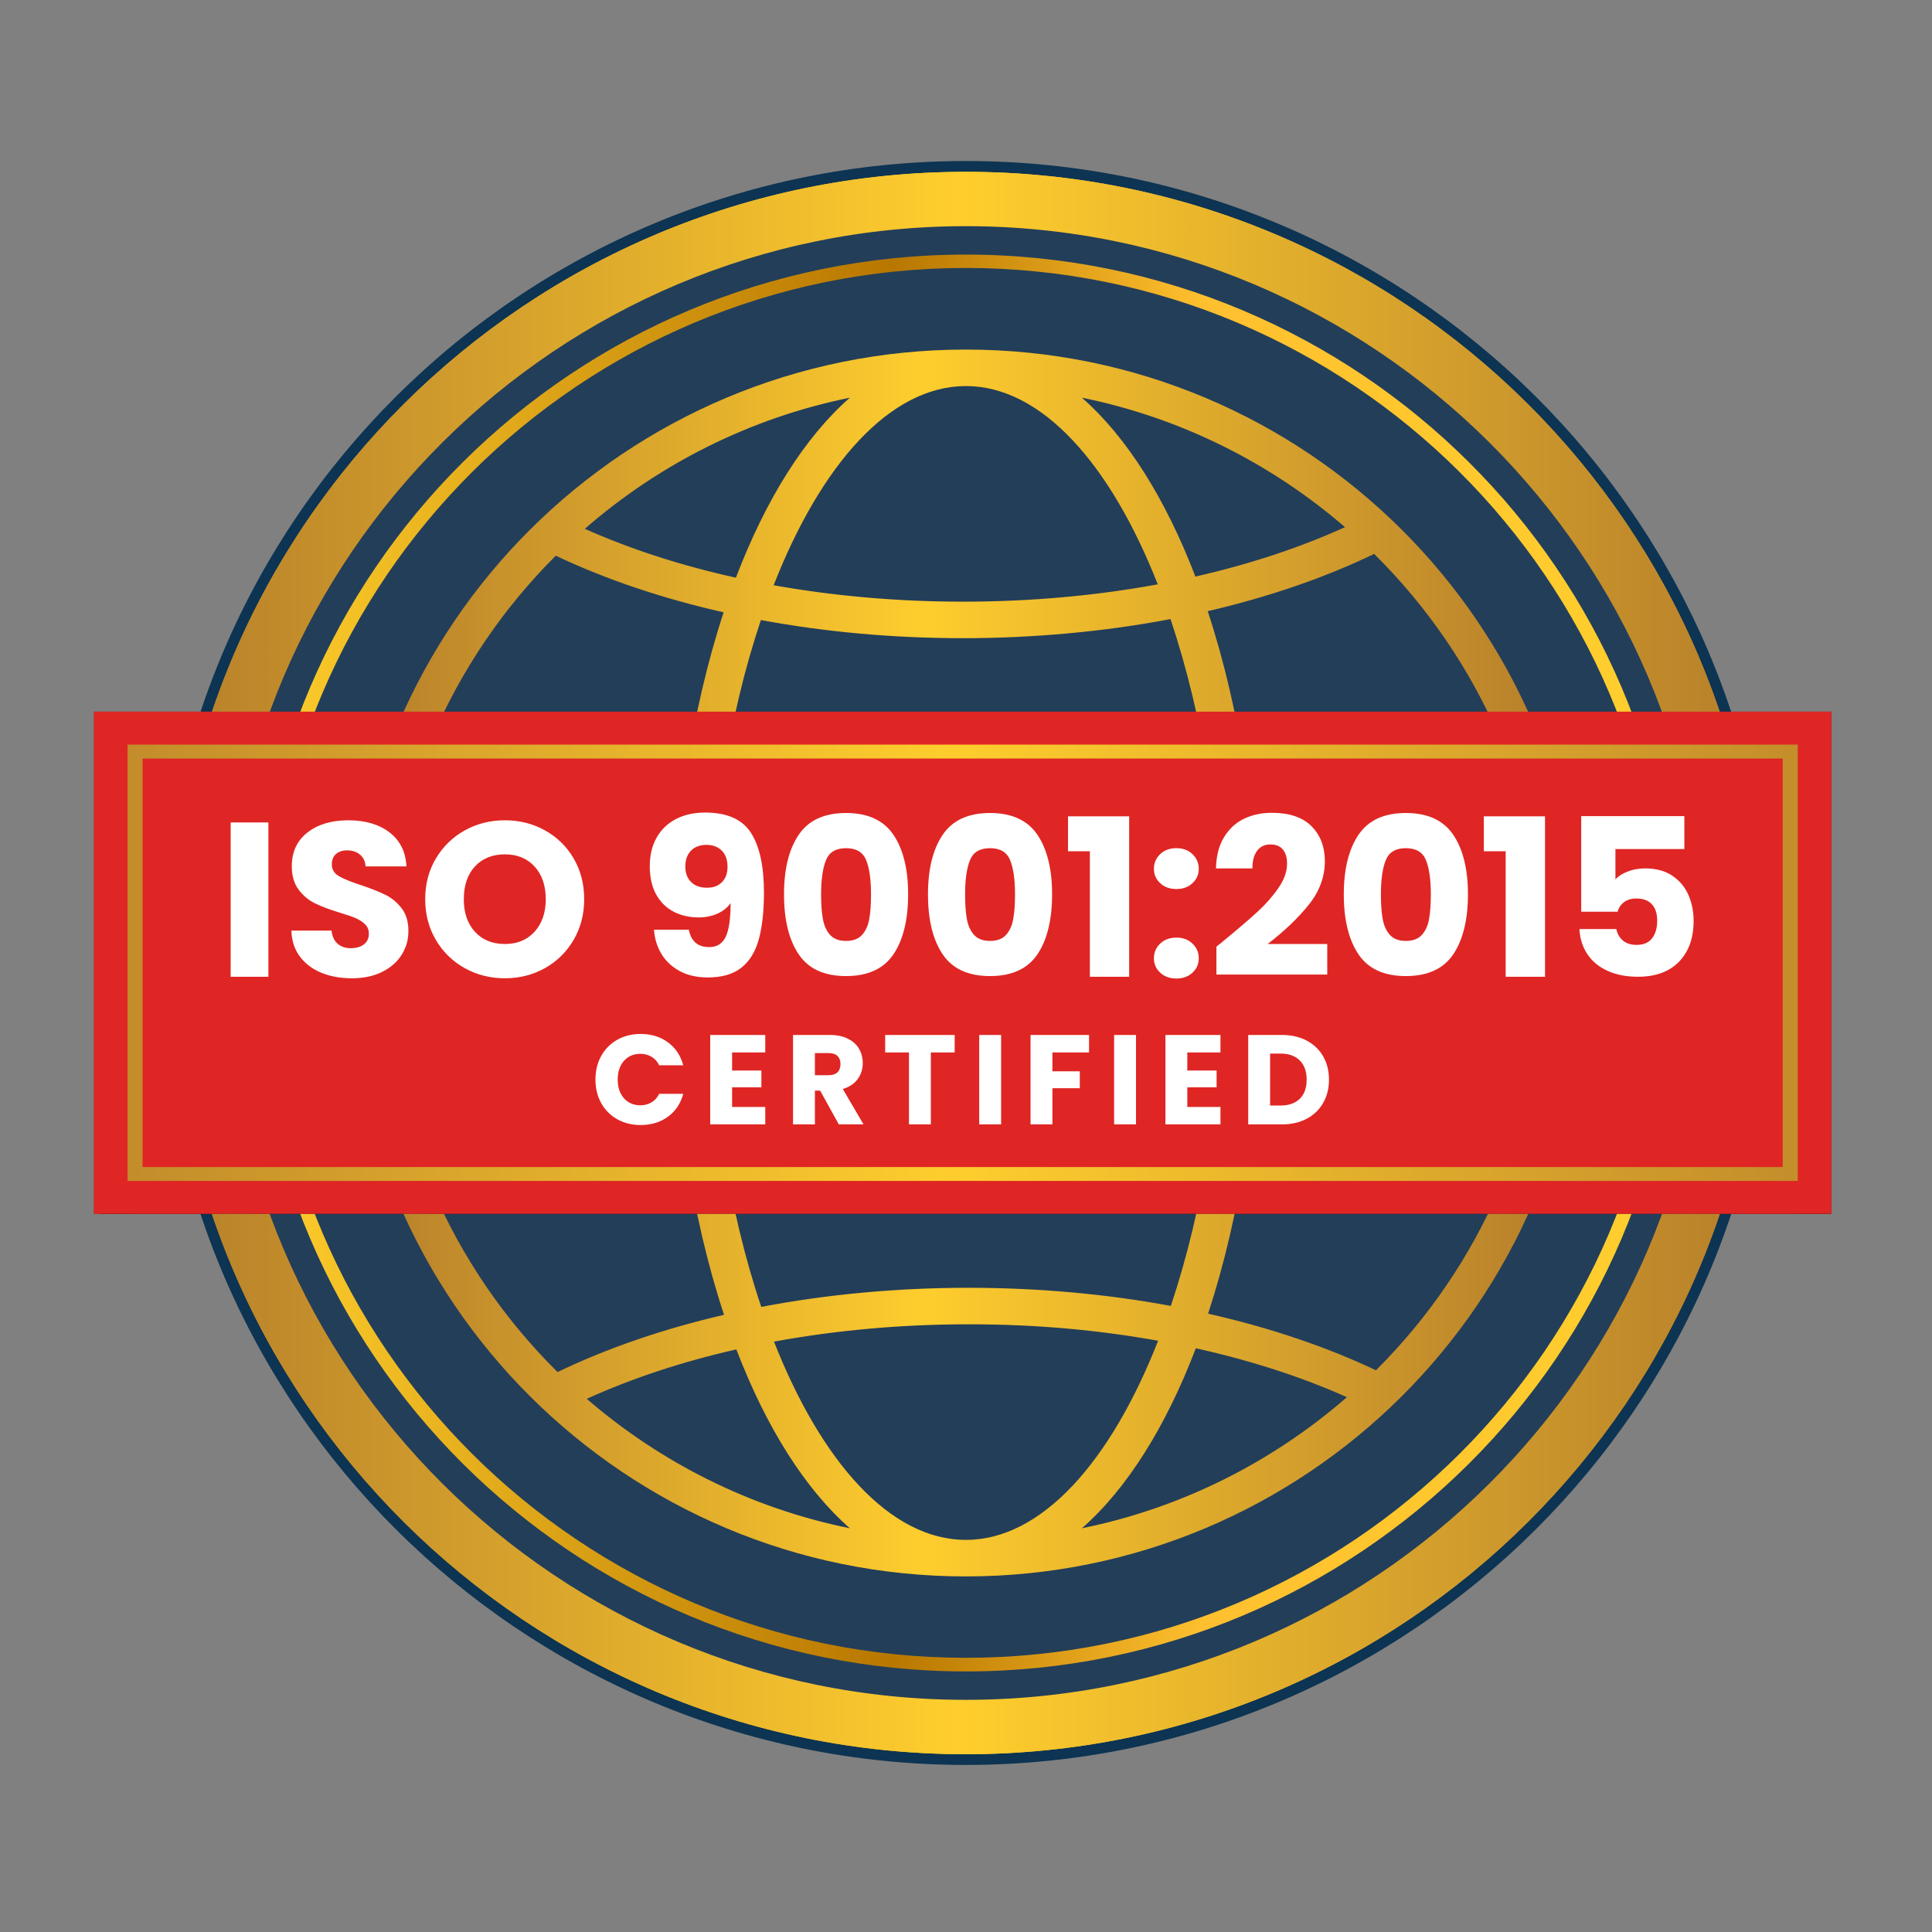 <svg width="62" height="62" viewBox="0 0 62 62" fill="none" xmlns="http://www.w3.org/2000/svg">
<rect x="0" y="0" width="62" height="62" fill="#808080" stroke="none"/>
<path d="M30.996 6.935C17.717 6.935 6.914 17.687 6.914 30.903C6.914 44.119 17.717 54.871 30.996 54.871C44.275 54.871 55.078 44.119 55.078 30.903C55.078 17.687 44.275 6.935 30.996 6.935ZM30.996 56.639C16.737 56.639 5.137 45.094 5.137 30.903C5.137 16.712 16.737 5.167 30.996 5.167C45.254 5.167 56.854 16.712 56.854 30.903C56.854 45.094 45.254 56.639 30.996 56.639Z" fill="#0D3452"/>
<path d="M54.971 30.904C54.971 44.082 44.237 54.765 30.996 54.765C17.755 54.765 7.021 44.082 7.021 30.904C7.021 17.725 17.755 7.042 30.996 7.042C44.237 7.042 54.971 17.725 54.971 30.904Z" fill="#0D3452"/>
<path d="M30.995 7.258C17.895 7.258 7.236 17.866 7.236 30.904C7.236 43.943 17.895 54.55 30.995 54.55C44.096 54.55 54.754 43.943 54.754 30.904C54.754 17.866 44.096 7.258 30.995 7.258ZM30.995 56.295C16.929 56.295 5.484 44.904 5.484 30.904C5.484 16.904 16.929 5.514 30.995 5.514C45.062 5.514 56.506 16.904 56.506 30.904C56.506 44.905 45.062 56.295 30.995 56.295Z" fill="url(#paint0_linear_579_777)"/>
<path d="M44.157 43.974C42.54 43.208 40.721 42.598 38.769 42.157C39.81 38.986 40.416 35.12 40.416 30.903C40.416 26.686 39.805 22.79 38.757 19.613C40.694 19.163 42.497 18.548 44.098 17.776C47.493 21.132 49.598 25.777 49.598 30.903C49.598 36.029 47.517 40.623 44.157 43.974ZM38.375 43.268C40.122 43.654 41.755 44.181 43.224 44.837C40.843 46.91 37.932 48.392 34.719 49.044C36.166 47.777 37.416 45.781 38.375 43.268ZM18.829 44.89C20.282 44.23 21.898 43.697 23.63 43.304C24.587 45.801 25.833 47.783 27.273 49.044C24.087 48.398 21.199 46.935 18.829 44.89ZM12.394 30.903C12.394 25.806 14.475 21.184 17.835 17.833C19.452 18.599 21.27 19.209 23.222 19.65C22.181 22.82 21.576 26.686 21.576 30.903C21.576 35.12 22.186 39.017 23.235 42.194C21.298 42.643 19.494 43.259 17.893 44.031C14.499 40.675 12.394 36.03 12.394 30.903ZM23.616 18.539C21.869 18.153 20.236 17.626 18.767 16.97C21.148 14.897 24.06 13.415 27.273 12.762C25.826 14.03 24.575 16.025 23.616 18.539ZM30.906 19.308C28.807 19.308 26.759 19.127 24.827 18.781C26.351 14.891 28.57 12.389 30.996 12.389C33.422 12.389 35.63 14.879 37.154 18.752C35.174 19.117 33.069 19.308 30.906 19.308ZM31.085 41.327C28.782 41.327 26.537 41.537 24.43 41.94C23.382 38.833 22.753 34.998 22.753 30.903C22.753 26.808 23.377 22.999 24.418 19.898C26.479 20.281 28.666 20.48 30.906 20.48C33.146 20.48 35.455 20.27 37.562 19.867C38.61 22.973 39.239 26.808 39.239 30.903C39.239 34.998 38.614 38.808 37.573 41.908C35.513 41.526 33.325 41.327 31.085 41.327ZM30.996 49.417C28.576 49.417 26.362 46.928 24.838 43.054C26.817 42.69 28.922 42.498 31.085 42.498C33.249 42.498 35.232 42.68 37.165 43.026C35.641 46.916 33.422 49.417 30.996 49.417ZM43.163 16.917C41.71 17.577 40.093 18.11 38.362 18.503C37.404 16.006 36.159 14.024 34.719 12.762C37.904 13.409 40.793 14.872 43.163 16.917ZM30.996 11.218C20.09 11.218 11.217 20.049 11.217 30.903C11.217 41.757 20.09 50.589 30.996 50.589C41.902 50.589 50.775 41.758 50.775 30.903C50.775 20.048 41.902 11.218 30.996 11.218Z" fill="url(#paint1_linear_579_777)"/>
<path fill-rule="evenodd" clip-rule="evenodd" d="M8.153 30.9C8.153 43.436 18.399 53.638 30.996 53.638C43.592 53.638 53.838 43.436 53.838 30.9C53.838 18.364 43.592 8.17 30.996 8.17C18.399 8.17 8.153 18.363 8.153 30.9ZM8.589 30.9C8.589 18.607 18.641 8.599 30.996 8.599C43.35 8.599 53.402 18.607 53.402 30.9C53.402 43.193 43.351 53.201 30.996 53.201C18.64 53.201 8.589 43.197 8.589 30.9Z" fill="url(#paint2_linear_579_777)"/>
<path d="M58.756 38.948H3.236V22.858H58.756V38.948Z" fill="black"/>
<path fill-rule="evenodd" clip-rule="evenodd" d="M3.016 22.838H58.77V38.953H3.016V22.838Z" fill="url(#paint3_linear_579_777)"/>
<path fill-rule="evenodd" clip-rule="evenodd" d="M4.094 23.895H57.691V37.897H4.094V23.895Z" fill="url(#paint4_linear_579_777)"/>
<path fill-rule="evenodd" clip-rule="evenodd" d="M4.575 24.342H57.21V37.452H4.575V24.342Z" fill="url(#paint5_linear_579_777)"/>
<path d="M8.613 26.394V31.345H7.402V26.394H8.613ZM11.292 31.394C10.928 31.394 10.602 31.335 10.314 31.218C10.026 31.1 9.796 30.926 9.623 30.696C9.451 30.466 9.36 30.188 9.351 29.864H10.64C10.659 30.047 10.723 30.187 10.832 30.283C10.94 30.38 11.082 30.428 11.256 30.428C11.43 30.428 11.578 30.387 11.682 30.304C11.785 30.223 11.837 30.108 11.837 29.962C11.837 29.841 11.796 29.739 11.714 29.66C11.631 29.579 11.53 29.514 11.409 29.462C11.289 29.41 11.118 29.351 10.895 29.286C10.574 29.187 10.311 29.088 10.109 28.989C9.905 28.89 9.73 28.744 9.585 28.552C9.438 28.359 9.364 28.107 9.364 27.797C9.364 27.337 9.533 26.975 9.868 26.715C10.203 26.454 10.64 26.324 11.179 26.324C11.717 26.324 12.168 26.454 12.504 26.715C12.839 26.975 13.02 27.338 13.043 27.804H11.731C11.722 27.645 11.663 27.518 11.554 27.427C11.446 27.336 11.306 27.289 11.136 27.289C10.99 27.289 10.872 27.329 10.782 27.406C10.692 27.483 10.648 27.595 10.648 27.741C10.648 27.901 10.723 28.026 10.873 28.114C11.025 28.203 11.261 28.3 11.582 28.404C11.904 28.512 12.165 28.616 12.366 28.714C12.566 28.813 12.74 28.956 12.887 29.144C13.033 29.333 13.106 29.575 13.106 29.871C13.106 30.168 13.034 30.409 12.89 30.639C12.746 30.87 12.536 31.053 12.263 31.189C11.989 31.326 11.665 31.394 11.292 31.394ZM16.203 31.394C15.735 31.394 15.306 31.286 14.916 31.07C14.527 30.854 14.217 30.551 13.988 30.164C13.759 29.775 13.645 29.34 13.645 28.855C13.645 28.371 13.759 27.936 13.988 27.551C14.217 27.165 14.527 26.864 14.916 26.648C15.306 26.431 15.735 26.324 16.203 26.324C16.672 26.324 17.099 26.431 17.489 26.648C17.879 26.864 18.186 27.165 18.411 27.551C18.635 27.936 18.747 28.371 18.747 28.855C18.747 29.34 18.634 29.775 18.407 30.164C18.18 30.551 17.873 30.854 17.485 31.07C17.098 31.286 16.67 31.394 16.203 31.394ZM16.203 30.294C16.599 30.294 16.917 30.163 17.156 29.899C17.395 29.636 17.514 29.288 17.514 28.855C17.514 28.423 17.395 28.069 17.156 27.808C16.917 27.547 16.599 27.417 16.203 27.417C15.807 27.417 15.481 27.546 15.242 27.804C15.004 28.062 14.884 28.413 14.884 28.855C14.884 29.298 15.004 29.642 15.242 29.902C15.481 30.164 15.801 30.294 16.203 30.294ZM22.106 29.836C22.177 30.207 22.394 30.393 22.758 30.393C23.009 30.393 23.186 30.282 23.29 30.061C23.394 29.841 23.446 29.481 23.446 28.983C23.342 29.128 23.2 29.241 23.02 29.321C22.841 29.4 22.64 29.441 22.419 29.441C22.116 29.441 21.846 29.378 21.61 29.253C21.374 29.129 21.189 28.943 21.053 28.697C20.919 28.45 20.852 28.15 20.852 27.797C20.852 27.445 20.924 27.146 21.068 26.887C21.212 26.629 21.418 26.429 21.685 26.288C21.951 26.146 22.267 26.076 22.631 26.076C23.33 26.076 23.819 26.292 24.098 26.725C24.376 27.157 24.516 27.794 24.516 28.637C24.516 29.248 24.46 29.752 24.349 30.149C24.239 30.546 24.052 30.849 23.789 31.056C23.527 31.263 23.169 31.367 22.716 31.367C22.356 31.367 22.051 31.296 21.798 31.154C21.545 31.013 21.352 30.827 21.217 30.597C21.082 30.367 21.006 30.113 20.987 29.836H22.106ZM22.695 28.488C22.893 28.488 23.051 28.429 23.169 28.308C23.288 28.189 23.347 28.026 23.347 27.819C23.347 27.593 23.285 27.419 23.162 27.296C23.039 27.174 22.873 27.113 22.666 27.113C22.459 27.113 22.294 27.175 22.174 27.3C22.052 27.424 21.993 27.595 21.993 27.811C21.993 28.014 22.052 28.177 22.174 28.301C22.294 28.427 22.468 28.488 22.695 28.488ZM25.16 28.7C25.16 27.891 25.317 27.254 25.632 26.789C25.945 26.324 26.452 26.09 27.151 26.09C27.851 26.09 28.357 26.324 28.671 26.789C28.986 27.254 29.143 27.891 29.143 28.7C29.143 29.508 28.986 30.16 28.671 30.626C28.357 31.091 27.851 31.323 27.151 31.323C26.451 31.323 25.945 31.091 25.632 30.626C25.317 30.16 25.16 29.518 25.16 28.7ZM27.952 28.7C27.952 28.225 27.9 27.86 27.796 27.604C27.693 27.347 27.477 27.219 27.151 27.219C26.825 27.219 26.61 27.347 26.507 27.604C26.403 27.86 26.35 28.225 26.35 28.7C26.35 29.02 26.369 29.284 26.408 29.493C26.445 29.703 26.522 29.872 26.638 30.001C26.754 30.13 26.925 30.195 27.151 30.195C27.378 30.195 27.549 30.13 27.665 30.001C27.781 29.872 27.858 29.703 27.895 29.493C27.934 29.284 27.952 29.02 27.952 28.7ZM29.78 28.7C29.78 27.891 29.938 27.254 30.252 26.789C30.566 26.324 31.073 26.09 31.771 26.09C32.471 26.09 32.978 26.324 33.292 26.789C33.606 27.254 33.763 27.891 33.763 28.7C33.763 29.508 33.606 30.16 33.292 30.626C32.978 31.091 32.471 31.323 31.771 31.323C31.072 31.323 30.566 31.091 30.252 30.626C29.938 30.16 29.78 29.518 29.78 28.7ZM32.573 28.7C32.573 28.225 32.521 27.86 32.416 27.604C32.313 27.347 32.098 27.219 31.771 27.219C31.445 27.219 31.23 27.347 31.128 27.604C31.023 27.86 30.971 28.225 30.971 28.7C30.971 29.02 30.99 29.284 31.028 29.493C31.066 29.703 31.142 29.872 31.258 30.001C31.374 30.13 31.545 30.195 31.771 30.195C31.998 30.195 32.17 30.13 32.286 30.001C32.402 29.872 32.478 29.703 32.516 29.493C32.554 29.284 32.573 29.02 32.573 28.7ZM34.274 27.318V26.197H36.236V31.345H34.975V27.318H34.274ZM37.753 31.402C37.54 31.402 37.367 31.339 37.233 31.215C37.098 31.09 37.03 30.936 37.03 30.753C37.03 30.57 37.098 30.407 37.233 30.28C37.367 30.153 37.54 30.089 37.753 30.089C37.965 30.089 38.132 30.153 38.267 30.28C38.401 30.407 38.469 30.564 38.469 30.753C38.469 30.942 38.401 31.09 38.267 31.215C38.132 31.339 37.961 31.402 37.753 31.402ZM37.753 28.53C37.54 28.53 37.367 28.469 37.233 28.343C37.098 28.219 37.03 28.065 37.03 27.881C37.03 27.698 37.098 27.536 37.233 27.409C37.367 27.282 37.54 27.219 37.753 27.219C37.965 27.219 38.132 27.282 38.267 27.409C38.401 27.536 38.469 27.694 38.469 27.881C38.469 28.069 38.401 28.219 38.267 28.343C38.132 28.469 37.961 28.53 37.753 28.53ZM39.036 30.379C39.196 30.252 39.27 30.193 39.255 30.202C39.718 29.821 40.084 29.509 40.35 29.264C40.617 29.02 40.843 28.763 41.027 28.495C41.212 28.228 41.303 27.967 41.303 27.712C41.303 27.52 41.259 27.37 41.169 27.261C41.079 27.154 40.944 27.099 40.766 27.099C40.587 27.099 40.445 27.166 40.344 27.3C40.241 27.434 40.191 27.623 40.191 27.868H39.022C39.031 27.469 39.117 27.134 39.281 26.866C39.443 26.599 39.658 26.401 39.926 26.273C40.192 26.146 40.489 26.084 40.815 26.084C41.377 26.084 41.801 26.227 42.087 26.513C42.372 26.8 42.516 27.174 42.516 27.635C42.516 28.138 42.343 28.605 41.999 29.035C41.653 29.465 41.214 29.885 40.68 30.294H42.593V31.274H39.036V30.379ZM43.124 28.7C43.124 27.891 43.282 27.254 43.596 26.789C43.91 26.324 44.416 26.09 45.115 26.09C45.815 26.09 46.322 26.324 46.636 26.789C46.95 27.254 47.108 27.891 47.108 28.7C47.108 29.508 46.95 30.16 46.636 30.626C46.322 31.091 45.816 31.323 45.115 31.323C44.415 31.323 43.91 31.091 43.596 30.626C43.282 30.16 43.124 29.518 43.124 28.7ZM45.917 28.7C45.917 28.225 45.865 27.86 45.761 27.604C45.657 27.347 45.442 27.219 45.115 27.219C44.789 27.219 44.575 27.347 44.471 27.604C44.367 27.86 44.315 28.225 44.315 28.7C44.315 29.02 44.334 29.284 44.372 29.493C44.41 29.703 44.486 29.872 44.602 30.001C44.718 30.13 44.889 30.195 45.115 30.195C45.341 30.195 45.514 30.13 45.63 30.001C45.746 29.872 45.823 29.703 45.86 29.493C45.898 29.284 45.917 29.02 45.917 28.7ZM47.618 27.318V26.197H49.581V31.345H48.319V27.318H47.618ZM54.053 27.247H51.841V28.22C51.935 28.117 52.068 28.032 52.238 27.967C52.408 27.901 52.593 27.868 52.791 27.868C53.145 27.868 53.439 27.948 53.673 28.107C53.907 28.267 54.078 28.474 54.187 28.728C54.296 28.983 54.35 29.257 54.35 29.553C54.35 30.104 54.194 30.539 53.883 30.861C53.571 31.183 53.131 31.345 52.564 31.345C52.187 31.345 51.858 31.28 51.579 31.151C51.3 31.022 51.085 30.842 50.935 30.611C50.783 30.381 50.701 30.116 50.686 29.814H51.87C51.898 29.96 51.966 30.081 52.075 30.177C52.184 30.274 52.333 30.322 52.522 30.322C52.744 30.322 52.909 30.252 53.017 30.111C53.127 29.97 53.181 29.781 53.181 29.546C53.181 29.311 53.124 29.14 53.01 29.018C52.897 28.896 52.732 28.834 52.515 28.834C52.354 28.834 52.222 28.873 52.118 28.95C52.013 29.029 51.945 29.13 51.912 29.257H50.743V26.19H54.053V27.247Z" fill="white"/>
<path d="M19.109 34.644C19.109 34.361 19.17 34.108 19.294 33.886C19.417 33.665 19.588 33.492 19.809 33.367C20.029 33.243 20.279 33.181 20.558 33.181C20.9 33.181 21.193 33.271 21.437 33.451C21.68 33.63 21.843 33.876 21.926 34.186H21.153C21.096 34.067 21.014 33.976 20.909 33.913C20.804 33.85 20.684 33.818 20.55 33.818C20.334 33.818 20.158 33.894 20.024 34.043C19.891 34.193 19.823 34.394 19.823 34.644C19.823 34.895 19.891 35.095 20.024 35.245C20.158 35.395 20.334 35.47 20.55 35.47C20.684 35.47 20.804 35.439 20.909 35.376C21.014 35.314 21.096 35.221 21.153 35.102H21.926C21.843 35.412 21.68 35.657 21.437 35.835C21.193 36.014 20.9 36.103 20.558 36.103C20.279 36.103 20.029 36.042 19.809 35.917C19.588 35.793 19.417 35.621 19.294 35.401C19.17 35.179 19.109 34.928 19.109 34.644ZM23.494 33.774V34.355H24.434V34.894H23.494V35.523H24.558V36.083H22.792V33.213H24.558V33.774H23.494ZM26.919 36.083L26.319 34.999H26.151V36.083H25.449V33.213H26.627C26.854 33.213 27.048 33.253 27.208 33.333C27.368 33.411 27.488 33.52 27.568 33.658C27.647 33.795 27.687 33.948 27.687 34.117C27.687 34.307 27.633 34.478 27.525 34.628C27.416 34.777 27.257 34.884 27.046 34.947L27.712 36.083H26.919ZM26.151 34.505H26.587C26.715 34.505 26.812 34.474 26.876 34.411C26.939 34.349 26.972 34.261 26.972 34.146C26.972 34.031 26.939 33.951 26.876 33.888C26.812 33.825 26.715 33.794 26.587 33.794H26.151V34.505ZM30.636 33.213V33.774H29.872V36.083H29.17V33.774H28.406V33.213H30.636ZM32.127 33.213V36.083H31.424V33.213H32.127ZM34.948 33.213V33.774H33.773V34.379H34.652V34.922H33.773V36.083H33.071V33.213H34.948ZM36.455 33.213V36.083H35.753V33.213H36.455ZM38.102 33.774V34.355H39.042V34.894H38.102V35.523H39.166V36.083H37.4V33.213H39.166V33.774H38.102ZM41.136 33.213C41.44 33.213 41.706 33.274 41.932 33.393C42.16 33.514 42.336 33.682 42.461 33.898C42.586 34.115 42.648 34.365 42.648 34.648C42.648 34.931 42.586 35.179 42.461 35.395C42.336 35.614 42.16 35.783 41.931 35.903C41.703 36.023 41.437 36.083 41.136 36.083H40.057V33.213H41.136ZM41.091 35.478C41.356 35.478 41.564 35.405 41.711 35.262C41.859 35.117 41.932 34.912 41.932 34.648C41.932 34.383 41.859 34.178 41.711 34.032C41.564 33.884 41.356 33.81 41.091 33.81H40.759V35.478H41.091Z" fill="white"/>
<path d="M54.971 30.904C54.971 44.082 44.237 54.765 30.996 54.765C17.755 54.765 7.021 44.082 7.021 30.904C7.021 17.725 17.755 7.042 30.996 7.042C44.237 7.042 54.971 17.725 54.971 30.904Z" fill="#233E59"/>
<path d="M30.995 7.258C17.895 7.258 7.236 17.866 7.236 30.904C7.236 43.943 17.895 54.55 30.995 54.55C44.096 54.55 54.754 43.943 54.754 30.904C54.754 17.866 44.096 7.258 30.995 7.258ZM30.995 56.295C16.929 56.295 5.484 44.904 5.484 30.904C5.484 16.904 16.929 5.514 30.995 5.514C45.062 5.514 56.506 16.904 56.506 30.904C56.506 44.905 45.062 56.295 30.995 56.295Z" fill="url(#paint6_linear_579_777)"/>
<path d="M44.157 43.974C42.54 43.208 40.721 42.598 38.769 42.157C39.81 38.986 40.416 35.12 40.416 30.903C40.416 26.686 39.805 22.79 38.757 19.613C40.694 19.163 42.497 18.548 44.098 17.776C47.493 21.132 49.598 25.777 49.598 30.903C49.598 36.029 47.517 40.623 44.157 43.974ZM38.375 43.268C40.122 43.654 41.755 44.181 43.224 44.837C40.843 46.91 37.932 48.392 34.719 49.044C36.166 47.777 37.416 45.781 38.375 43.268ZM18.829 44.89C20.282 44.23 21.898 43.697 23.63 43.304C24.587 45.801 25.833 47.783 27.273 49.044C24.087 48.398 21.199 46.935 18.829 44.89ZM12.394 30.903C12.394 25.806 14.475 21.184 17.835 17.833C19.452 18.599 21.27 19.209 23.222 19.65C22.181 22.82 21.576 26.686 21.576 30.903C21.576 35.12 22.186 39.017 23.235 42.194C21.298 42.643 19.494 43.259 17.893 44.031C14.499 40.675 12.394 36.03 12.394 30.903ZM23.616 18.539C21.869 18.153 20.236 17.626 18.767 16.97C21.148 14.897 24.06 13.415 27.273 12.762C25.826 14.03 24.575 16.025 23.616 18.539ZM30.906 19.308C28.807 19.308 26.759 19.127 24.827 18.781C26.351 14.891 28.57 12.389 30.996 12.389C33.422 12.389 35.63 14.879 37.154 18.752C35.174 19.117 33.069 19.308 30.906 19.308ZM31.085 41.327C28.782 41.327 26.537 41.537 24.43 41.94C23.382 38.833 22.753 34.998 22.753 30.903C22.753 26.808 23.377 22.999 24.418 19.898C26.479 20.281 28.666 20.48 30.906 20.48C33.146 20.48 35.455 20.27 37.562 19.867C38.61 22.973 39.239 26.808 39.239 30.903C39.239 34.998 38.614 38.808 37.573 41.908C35.513 41.526 33.325 41.327 31.085 41.327ZM30.996 49.417C28.576 49.417 26.362 46.928 24.838 43.054C26.817 42.69 28.922 42.498 31.085 42.498C33.249 42.498 35.232 42.68 37.165 43.026C35.641 46.916 33.422 49.417 30.996 49.417ZM43.163 16.917C41.71 17.577 40.093 18.11 38.362 18.503C37.404 16.006 36.159 14.024 34.719 12.762C37.904 13.409 40.793 14.872 43.163 16.917ZM30.996 11.218C20.09 11.218 11.217 20.049 11.217 30.903C11.217 41.757 20.09 50.589 30.996 50.589C41.902 50.589 50.775 41.758 50.775 30.903C50.775 20.048 41.902 11.218 30.996 11.218Z" fill="url(#paint7_linear_579_777)"/>
<path fill-rule="evenodd" clip-rule="evenodd" d="M8.153 30.9C8.153 43.436 18.399 53.638 30.996 53.638C43.592 53.638 53.838 43.436 53.838 30.9C53.838 18.364 43.592 8.17 30.996 8.17C18.399 8.17 8.153 18.363 8.153 30.9ZM8.589 30.9C8.589 18.607 18.641 8.599 30.996 8.599C43.35 8.599 53.402 18.607 53.402 30.9C53.402 43.193 43.351 53.201 30.996 53.201C18.64 53.201 8.589 43.197 8.589 30.9Z" fill="url(#paint8_linear_579_777)"/>
<path d="M58.756 38.948H3.236V22.858H58.756V38.948Z" fill="black"/>
<path fill-rule="evenodd" clip-rule="evenodd" d="M3.016 22.838H58.77V38.953H3.016V22.838Z" fill="#DF2624"/>
<path fill-rule="evenodd" clip-rule="evenodd" d="M4.094 23.895H57.691V37.897H4.094V23.895Z" fill="url(#paint9_linear_579_777)"/>
<path fill-rule="evenodd" clip-rule="evenodd" d="M4.575 24.342H57.21V37.452H4.575V24.342Z" fill="#DF2624"/>
<path d="M8.613 26.394V31.345H7.402V26.394H8.613ZM11.292 31.394C10.928 31.394 10.602 31.335 10.314 31.218C10.026 31.1 9.796 30.926 9.623 30.696C9.451 30.466 9.36 30.188 9.351 29.864H10.64C10.659 30.047 10.723 30.187 10.832 30.283C10.94 30.38 11.082 30.428 11.256 30.428C11.43 30.428 11.578 30.387 11.682 30.304C11.785 30.223 11.837 30.108 11.837 29.962C11.837 29.841 11.796 29.739 11.714 29.66C11.631 29.579 11.53 29.514 11.409 29.462C11.289 29.41 11.118 29.351 10.895 29.286C10.574 29.187 10.311 29.088 10.109 28.989C9.905 28.89 9.73 28.744 9.585 28.552C9.438 28.359 9.364 28.107 9.364 27.797C9.364 27.337 9.533 26.975 9.868 26.715C10.203 26.454 10.64 26.324 11.179 26.324C11.717 26.324 12.168 26.454 12.504 26.715C12.839 26.975 13.02 27.338 13.043 27.804H11.731C11.722 27.645 11.663 27.518 11.554 27.427C11.446 27.336 11.306 27.289 11.136 27.289C10.99 27.289 10.872 27.329 10.782 27.406C10.692 27.483 10.648 27.595 10.648 27.741C10.648 27.901 10.723 28.026 10.873 28.114C11.025 28.203 11.261 28.3 11.582 28.404C11.904 28.512 12.165 28.616 12.366 28.714C12.566 28.813 12.74 28.956 12.887 29.144C13.033 29.333 13.106 29.575 13.106 29.871C13.106 30.168 13.034 30.409 12.89 30.639C12.746 30.87 12.536 31.053 12.263 31.189C11.989 31.326 11.665 31.394 11.292 31.394ZM16.203 31.394C15.735 31.394 15.306 31.286 14.916 31.07C14.527 30.854 14.217 30.551 13.988 30.164C13.759 29.775 13.645 29.34 13.645 28.855C13.645 28.371 13.759 27.936 13.988 27.551C14.217 27.165 14.527 26.864 14.916 26.648C15.306 26.431 15.735 26.324 16.203 26.324C16.672 26.324 17.099 26.431 17.489 26.648C17.879 26.864 18.186 27.165 18.411 27.551C18.635 27.936 18.747 28.371 18.747 28.855C18.747 29.34 18.634 29.775 18.407 30.164C18.18 30.551 17.873 30.854 17.485 31.07C17.098 31.286 16.67 31.394 16.203 31.394ZM16.203 30.294C16.599 30.294 16.917 30.163 17.156 29.899C17.395 29.636 17.514 29.288 17.514 28.855C17.514 28.423 17.395 28.069 17.156 27.808C16.917 27.547 16.599 27.417 16.203 27.417C15.807 27.417 15.481 27.546 15.242 27.804C15.004 28.062 14.884 28.413 14.884 28.855C14.884 29.298 15.004 29.642 15.242 29.902C15.481 30.164 15.801 30.294 16.203 30.294ZM22.106 29.836C22.177 30.207 22.394 30.393 22.758 30.393C23.009 30.393 23.186 30.282 23.29 30.061C23.394 29.841 23.446 29.481 23.446 28.983C23.342 29.128 23.2 29.241 23.02 29.321C22.841 29.4 22.64 29.441 22.419 29.441C22.116 29.441 21.846 29.378 21.61 29.253C21.374 29.129 21.189 28.943 21.053 28.697C20.919 28.45 20.852 28.15 20.852 27.797C20.852 27.445 20.924 27.146 21.068 26.887C21.212 26.629 21.418 26.429 21.685 26.288C21.951 26.146 22.267 26.076 22.631 26.076C23.33 26.076 23.819 26.292 24.098 26.725C24.376 27.157 24.516 27.794 24.516 28.637C24.516 29.248 24.46 29.752 24.349 30.149C24.239 30.546 24.052 30.849 23.789 31.056C23.527 31.263 23.169 31.367 22.716 31.367C22.356 31.367 22.051 31.296 21.798 31.154C21.545 31.013 21.352 30.827 21.217 30.597C21.082 30.367 21.006 30.113 20.987 29.836H22.106ZM22.695 28.488C22.893 28.488 23.051 28.429 23.169 28.308C23.288 28.189 23.347 28.026 23.347 27.819C23.347 27.593 23.285 27.419 23.162 27.296C23.039 27.174 22.873 27.113 22.666 27.113C22.459 27.113 22.294 27.175 22.174 27.3C22.052 27.424 21.993 27.595 21.993 27.811C21.993 28.014 22.052 28.177 22.174 28.301C22.294 28.427 22.468 28.488 22.695 28.488ZM25.16 28.7C25.16 27.891 25.317 27.254 25.632 26.789C25.945 26.324 26.452 26.09 27.151 26.09C27.851 26.09 28.357 26.324 28.671 26.789C28.986 27.254 29.143 27.891 29.143 28.7C29.143 29.508 28.986 30.16 28.671 30.626C28.357 31.091 27.851 31.323 27.151 31.323C26.451 31.323 25.945 31.091 25.632 30.626C25.317 30.16 25.16 29.518 25.16 28.7ZM27.952 28.7C27.952 28.225 27.9 27.86 27.796 27.604C27.693 27.347 27.477 27.219 27.151 27.219C26.825 27.219 26.61 27.347 26.507 27.604C26.403 27.86 26.35 28.225 26.35 28.7C26.35 29.02 26.369 29.284 26.408 29.493C26.445 29.703 26.522 29.872 26.638 30.001C26.754 30.13 26.925 30.195 27.151 30.195C27.378 30.195 27.549 30.13 27.665 30.001C27.781 29.872 27.858 29.703 27.895 29.493C27.934 29.284 27.952 29.02 27.952 28.7ZM29.78 28.7C29.78 27.891 29.938 27.254 30.252 26.789C30.566 26.324 31.073 26.09 31.771 26.09C32.471 26.09 32.978 26.324 33.292 26.789C33.606 27.254 33.763 27.891 33.763 28.7C33.763 29.508 33.606 30.16 33.292 30.626C32.978 31.091 32.471 31.323 31.771 31.323C31.072 31.323 30.566 31.091 30.252 30.626C29.938 30.16 29.78 29.518 29.78 28.7ZM32.573 28.7C32.573 28.225 32.521 27.86 32.416 27.604C32.313 27.347 32.098 27.219 31.771 27.219C31.445 27.219 31.23 27.347 31.128 27.604C31.023 27.86 30.971 28.225 30.971 28.7C30.971 29.02 30.99 29.284 31.028 29.493C31.066 29.703 31.142 29.872 31.258 30.001C31.374 30.13 31.545 30.195 31.771 30.195C31.998 30.195 32.17 30.13 32.286 30.001C32.402 29.872 32.478 29.703 32.516 29.493C32.554 29.284 32.573 29.02 32.573 28.7ZM34.274 27.318V26.197H36.236V31.345H34.975V27.318H34.274ZM37.753 31.402C37.54 31.402 37.367 31.339 37.233 31.215C37.098 31.09 37.03 30.936 37.03 30.753C37.03 30.57 37.098 30.407 37.233 30.28C37.367 30.153 37.54 30.089 37.753 30.089C37.965 30.089 38.132 30.153 38.267 30.28C38.401 30.407 38.469 30.564 38.469 30.753C38.469 30.942 38.401 31.09 38.267 31.215C38.132 31.339 37.961 31.402 37.753 31.402ZM37.753 28.53C37.54 28.53 37.367 28.469 37.233 28.343C37.098 28.219 37.03 28.065 37.03 27.881C37.03 27.698 37.098 27.536 37.233 27.409C37.367 27.282 37.54 27.219 37.753 27.219C37.965 27.219 38.132 27.282 38.267 27.409C38.401 27.536 38.469 27.694 38.469 27.881C38.469 28.069 38.401 28.219 38.267 28.343C38.132 28.469 37.961 28.53 37.753 28.53ZM39.036 30.379C39.196 30.252 39.27 30.193 39.255 30.202C39.718 29.821 40.084 29.509 40.35 29.264C40.617 29.02 40.843 28.763 41.027 28.495C41.212 28.228 41.303 27.967 41.303 27.712C41.303 27.52 41.259 27.37 41.169 27.261C41.079 27.154 40.944 27.099 40.766 27.099C40.587 27.099 40.445 27.166 40.344 27.3C40.241 27.434 40.191 27.623 40.191 27.868H39.022C39.031 27.469 39.117 27.134 39.281 26.866C39.443 26.599 39.658 26.401 39.926 26.273C40.192 26.146 40.489 26.084 40.815 26.084C41.377 26.084 41.801 26.227 42.087 26.513C42.372 26.8 42.516 27.174 42.516 27.635C42.516 28.138 42.343 28.605 41.999 29.035C41.653 29.465 41.214 29.885 40.68 30.294H42.593V31.274H39.036V30.379ZM43.124 28.7C43.124 27.891 43.282 27.254 43.596 26.789C43.91 26.324 44.416 26.09 45.115 26.09C45.815 26.09 46.322 26.324 46.636 26.789C46.95 27.254 47.108 27.891 47.108 28.7C47.108 29.508 46.95 30.16 46.636 30.626C46.322 31.091 45.816 31.323 45.115 31.323C44.415 31.323 43.91 31.091 43.596 30.626C43.282 30.16 43.124 29.518 43.124 28.7ZM45.917 28.7C45.917 28.225 45.865 27.86 45.761 27.604C45.657 27.347 45.442 27.219 45.115 27.219C44.789 27.219 44.575 27.347 44.471 27.604C44.367 27.86 44.315 28.225 44.315 28.7C44.315 29.02 44.334 29.284 44.372 29.493C44.41 29.703 44.486 29.872 44.602 30.001C44.718 30.13 44.889 30.195 45.115 30.195C45.341 30.195 45.514 30.13 45.63 30.001C45.746 29.872 45.823 29.703 45.86 29.493C45.898 29.284 45.917 29.02 45.917 28.7ZM47.618 27.318V26.197H49.581V31.345H48.319V27.318H47.618ZM54.053 27.247H51.841V28.22C51.935 28.117 52.068 28.032 52.238 27.967C52.408 27.901 52.593 27.868 52.791 27.868C53.145 27.868 53.439 27.948 53.673 28.107C53.907 28.267 54.078 28.474 54.187 28.728C54.296 28.983 54.35 29.257 54.35 29.553C54.35 30.104 54.194 30.539 53.883 30.861C53.571 31.183 53.131 31.345 52.564 31.345C52.187 31.345 51.858 31.28 51.579 31.151C51.3 31.022 51.085 30.842 50.935 30.611C50.783 30.381 50.701 30.116 50.686 29.814H51.87C51.898 29.96 51.966 30.081 52.075 30.177C52.184 30.274 52.333 30.322 52.522 30.322C52.744 30.322 52.909 30.252 53.017 30.111C53.127 29.97 53.181 29.781 53.181 29.546C53.181 29.311 53.124 29.14 53.01 29.018C52.897 28.896 52.732 28.834 52.515 28.834C52.354 28.834 52.222 28.873 52.118 28.95C52.013 29.029 51.945 29.13 51.912 29.257H50.743V26.19H54.053V27.247Z" fill="white"/>
<path d="M19.109 34.644C19.109 34.361 19.17 34.108 19.294 33.886C19.417 33.665 19.588 33.492 19.809 33.367C20.029 33.243 20.279 33.181 20.558 33.181C20.9 33.181 21.193 33.271 21.437 33.451C21.68 33.63 21.843 33.876 21.926 34.186H21.153C21.096 34.067 21.014 33.976 20.909 33.913C20.804 33.85 20.684 33.818 20.55 33.818C20.334 33.818 20.158 33.894 20.024 34.043C19.891 34.193 19.823 34.394 19.823 34.644C19.823 34.895 19.891 35.095 20.024 35.245C20.158 35.395 20.334 35.47 20.55 35.47C20.684 35.47 20.804 35.439 20.909 35.376C21.014 35.314 21.096 35.221 21.153 35.102H21.926C21.843 35.412 21.68 35.657 21.437 35.835C21.193 36.014 20.9 36.103 20.558 36.103C20.279 36.103 20.029 36.042 19.809 35.917C19.588 35.793 19.417 35.621 19.294 35.401C19.17 35.179 19.109 34.928 19.109 34.644ZM23.494 33.774V34.355H24.434V34.894H23.494V35.523H24.558V36.083H22.792V33.213H24.558V33.774H23.494ZM26.919 36.083L26.319 34.999H26.151V36.083H25.449V33.213H26.627C26.854 33.213 27.048 33.253 27.208 33.333C27.368 33.411 27.488 33.52 27.568 33.658C27.647 33.795 27.687 33.948 27.687 34.117C27.687 34.307 27.633 34.478 27.525 34.628C27.416 34.777 27.257 34.884 27.046 34.947L27.712 36.083H26.919ZM26.151 34.505H26.587C26.715 34.505 26.812 34.474 26.876 34.411C26.939 34.349 26.972 34.261 26.972 34.146C26.972 34.031 26.939 33.951 26.876 33.888C26.812 33.825 26.715 33.794 26.587 33.794H26.151V34.505ZM30.636 33.213V33.774H29.872V36.083H29.17V33.774H28.406V33.213H30.636ZM32.127 33.213V36.083H31.424V33.213H32.127ZM34.948 33.213V33.774H33.773V34.379H34.652V34.922H33.773V36.083H33.071V33.213H34.948ZM36.455 33.213V36.083H35.753V33.213H36.455ZM38.102 33.774V34.355H39.042V34.894H38.102V35.523H39.166V36.083H37.4V33.213H39.166V33.774H38.102ZM41.136 33.213C41.44 33.213 41.706 33.274 41.932 33.393C42.16 33.514 42.336 33.682 42.461 33.898C42.586 34.115 42.648 34.365 42.648 34.648C42.648 34.931 42.586 35.179 42.461 35.395C42.336 35.614 42.16 35.783 41.931 35.903C41.703 36.023 41.437 36.083 41.136 36.083H40.057V33.213H41.136ZM41.091 35.478C41.356 35.478 41.564 35.405 41.711 35.262C41.859 35.117 41.932 34.912 41.932 34.648C41.932 34.383 41.859 34.178 41.711 34.032C41.564 33.884 41.356 33.81 41.091 33.81H40.759V35.478H41.091Z" fill="white"/>
<defs>
<linearGradient id="paint0_linear_579_777" x1="5.301" y1="30.987" x2="56.324" y2="30.987" gradientUnits="userSpaceOnUse">
<stop stop-color="#B67F2B"/>
<stop offset="0.5" stop-color="#FFCE2D"/>
<stop offset="1" stop-color="#B67F2B"/>
</linearGradient>
<linearGradient id="paint1_linear_579_777" x1="11.042" y1="30.931" x2="50.6" y2="30.931" gradientUnits="userSpaceOnUse">
<stop stop-color="#B47C2B"/>
<stop offset="0.47" stop-color="#FECD2D"/>
<stop offset="1" stop-color="#B47C2B"/>
</linearGradient>
<linearGradient id="paint2_linear_579_777" x1="8.117" y1="30.774" x2="53.801" y2="30.774" gradientUnits="userSpaceOnUse">
<stop stop-color="#FFCF2D"/>
<stop offset="0.21" stop-color="#DCA317"/>
<stop offset="0.45" stop-color="#B87700"/>
<stop offset="0.67" stop-color="#FFC02F"/>
<stop offset="1" stop-color="#FFCF2D"/>
</linearGradient>
<linearGradient id="paint3_linear_579_777" x1="3.016" y1="30.896" x2="58.77" y2="30.896" gradientUnits="userSpaceOnUse">
<stop stop-color="#8F161A"/>
<stop offset="0.5" stop-color="#DF2D31"/>
<stop offset="1" stop-color="#8F161A"/>
</linearGradient>
<linearGradient id="paint4_linear_579_777" x1="4.34" y1="30.91" x2="57.937" y2="30.91" gradientUnits="userSpaceOnUse">
<stop stop-color="#C38D2B"/>
<stop offset="0.49" stop-color="#FECD2D"/>
<stop offset="1" stop-color="#C38D2B"/>
</linearGradient>
<linearGradient id="paint5_linear_579_777" x1="4.575" y1="30.896" x2="57.21" y2="30.896" gradientUnits="userSpaceOnUse">
<stop stop-color="#8F161A"/>
<stop offset="0.5" stop-color="#E12E32"/>
<stop offset="1" stop-color="#8F161A"/>
</linearGradient>
<linearGradient id="paint6_linear_579_777" x1="5.301" y1="30.987" x2="56.324" y2="30.987" gradientUnits="userSpaceOnUse">
<stop stop-color="#B67F2B"/>
<stop offset="0.5" stop-color="#FFCE2D"/>
<stop offset="1" stop-color="#B67F2B"/>
</linearGradient>
<linearGradient id="paint7_linear_579_777" x1="11.042" y1="30.931" x2="50.6" y2="30.931" gradientUnits="userSpaceOnUse">
<stop stop-color="#B47C2B"/>
<stop offset="0.47" stop-color="#FECD2D"/>
<stop offset="1" stop-color="#B47C2B"/>
</linearGradient>
<linearGradient id="paint8_linear_579_777" x1="8.117" y1="30.774" x2="53.801" y2="30.774" gradientUnits="userSpaceOnUse">
<stop stop-color="#FFCF2D"/>
<stop offset="0.21" stop-color="#DCA317"/>
<stop offset="0.45" stop-color="#B87700"/>
<stop offset="0.67" stop-color="#FFC02F"/>
<stop offset="1" stop-color="#FFCF2D"/>
</linearGradient>
<linearGradient id="paint9_linear_579_777" x1="4.34" y1="30.91" x2="57.937" y2="30.91" gradientUnits="userSpaceOnUse">
<stop stop-color="#C38D2B"/>
<stop offset="0.49" stop-color="#FECD2D"/>
<stop offset="1" stop-color="#C38D2B"/>
</linearGradient>
</defs>
</svg>
